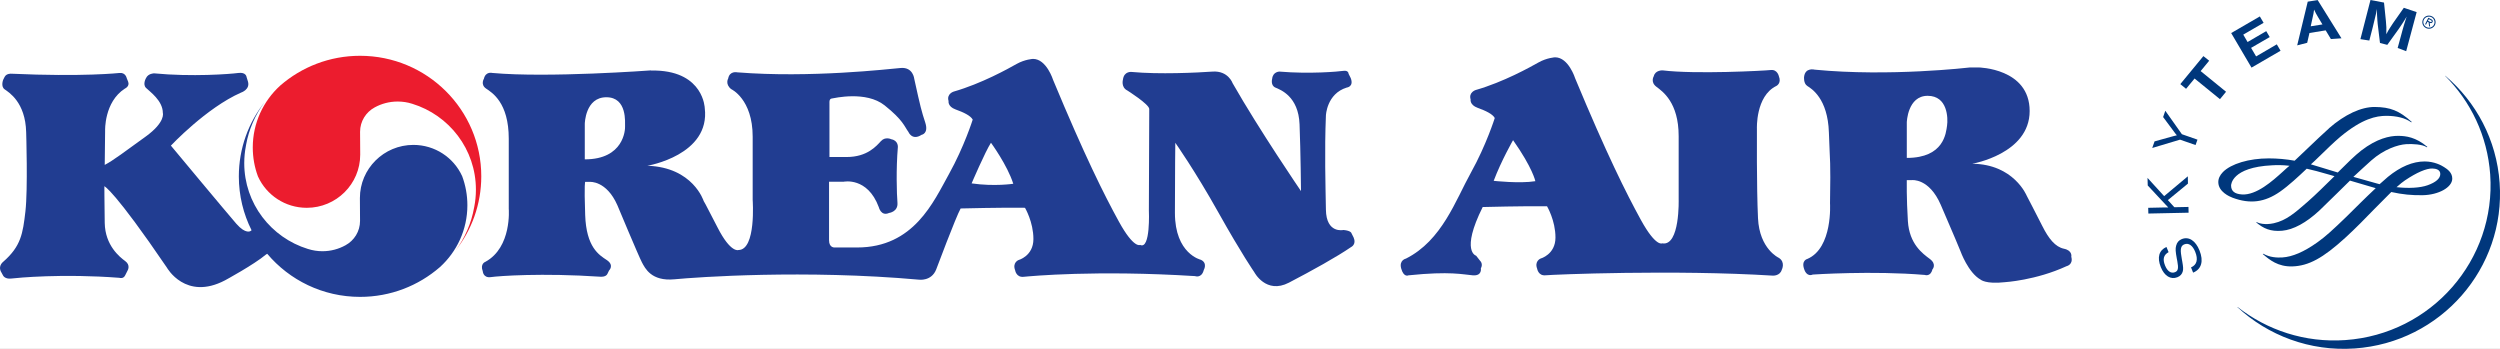 <svg width="129" height="18" viewBox="0 0 129 18" fill="none" xmlns="http://www.w3.org/2000/svg">
<rect x="0" y="0" width="129" height="18" fill="#808080" stroke="none"/>
<g clip-path="url(#clip0_1513_115267)">
<rect width="129" height="18" fill="white"/>
<g clip-path="url(#clip1_1513_115267)">
<path d="M33.589 3.632C33.589 3.632 28.269 4.026 25.401 3.764C25.401 3.764 25.062 3.671 24.969 4.064C24.969 4.064 24.78 4.365 25.082 4.57C25.383 4.776 26.252 5.282 26.252 7.157V10.774C26.252 10.774 26.421 12.761 25.044 13.511C25.044 13.511 24.761 13.606 24.911 13.998C24.911 13.998 24.931 14.355 25.326 14.299C25.723 14.242 27.948 14.075 31.005 14.28C31.005 14.28 31.268 14.299 31.344 14.13C31.419 13.962 31.439 13.943 31.439 13.943C31.439 13.943 31.703 13.679 31.308 13.417C30.911 13.155 30.251 12.761 30.195 11.091C30.137 9.424 30.195 9.386 30.195 9.386H30.441C30.441 9.386 31.29 9.311 31.855 10.586C31.855 10.586 32.95 13.21 33.12 13.531C33.289 13.85 33.61 14.523 34.798 14.412C35.986 14.299 41.532 13.905 47.419 14.431C47.419 14.431 48.061 14.524 48.306 13.907C48.306 13.907 49.325 11.189 49.569 10.757C49.569 10.757 51.719 10.702 52.889 10.721C52.889 10.721 53.324 11.451 53.324 12.334C53.324 13.216 52.55 13.421 52.55 13.421C52.55 13.421 52.229 13.553 52.381 13.947C52.381 13.947 52.437 14.322 52.815 14.284C53.192 14.247 56.57 13.928 61.663 14.247C61.663 14.247 62.003 14.379 62.116 13.929C62.116 13.929 62.324 13.573 61.965 13.405C61.965 13.405 60.626 13.105 60.626 10.986C60.626 8.868 60.646 7.368 60.646 7.368C60.646 7.368 61.665 8.811 62.871 10.967C64.079 13.123 64.72 14.042 64.72 14.042C64.72 14.042 65.323 15.203 66.511 14.584C67.699 13.965 68.982 13.254 69.718 12.747C69.718 12.747 70.002 12.615 69.849 12.26L69.736 12.035C69.736 12.035 69.718 11.903 69.322 11.867C69.322 11.867 68.435 12.074 68.417 10.817C68.397 9.562 68.342 7.781 68.417 5.962C68.417 5.962 68.455 4.837 69.492 4.518C69.492 4.518 69.869 4.481 69.699 4.031L69.586 3.806C69.586 3.806 69.586 3.619 69.322 3.656C69.058 3.694 67.586 3.826 66.019 3.694C66.019 3.694 65.68 3.694 65.643 4.068C65.643 4.068 65.548 4.407 65.811 4.519C66.075 4.632 67.001 4.97 67.057 6.413C67.113 7.856 67.132 9.861 67.132 9.861C67.132 9.861 64.982 6.713 63.604 4.295C63.604 4.295 63.378 3.638 62.567 3.694C61.755 3.751 59.813 3.844 58.397 3.713C58.397 3.713 58.001 3.656 57.944 4.107C57.944 4.107 57.831 4.501 58.17 4.669C58.17 4.669 59.301 5.381 59.301 5.625C59.301 5.87 59.282 10.856 59.282 10.856C59.282 10.856 59.377 12.9 58.83 12.638C58.83 12.638 58.509 12.843 57.737 11.438C56.964 10.032 55.964 8.026 54.341 4.127C54.341 4.127 54.002 3.039 53.304 3.039C53.304 3.039 52.888 3.059 52.455 3.301C52.022 3.546 50.644 4.314 49.21 4.726C49.21 4.726 48.832 4.839 48.946 5.215C48.946 5.215 48.891 5.496 49.305 5.646C49.72 5.796 50.079 5.965 50.192 6.171C50.192 6.171 49.758 7.558 48.966 8.983C48.173 10.407 47.155 12.77 44.231 12.77H43.081C43.081 12.77 42.779 12.807 42.779 12.395V9.377H43.535C43.535 9.377 44.761 9.115 45.346 10.69C45.346 10.69 45.459 11.177 45.875 10.989C45.875 10.989 46.345 10.932 46.309 10.463C46.271 9.996 46.234 8.721 46.329 7.596C46.329 7.596 46.366 7.258 45.988 7.184C45.988 7.184 45.686 7.034 45.46 7.278C45.234 7.521 44.762 8.102 43.687 8.102C42.612 8.102 42.8 8.102 42.8 8.102V5.29C42.8 5.29 42.781 5.102 42.913 5.084C43.046 5.065 44.687 4.672 45.649 5.439C46.611 6.208 46.666 6.527 46.874 6.807C46.874 6.807 47.063 7.276 47.553 6.957C47.553 6.957 47.931 6.902 47.742 6.321C47.553 5.739 47.496 5.532 47.176 4.07C47.176 4.07 47.119 3.453 46.478 3.508C45.837 3.563 41.819 4.032 38.046 3.733C38.046 3.733 37.65 3.638 37.574 4.052C37.574 4.052 37.404 4.334 37.725 4.596C37.725 4.596 38.838 5.102 38.838 7.052V10.314C38.838 10.314 39.026 12.901 38.102 12.901C38.102 12.901 37.705 13.069 37.027 11.74C36.348 10.408 36.309 10.371 36.309 10.371C36.309 10.371 35.762 8.628 33.404 8.553C33.404 8.553 36.666 8.009 36.365 5.573C36.365 5.573 36.308 3.718 33.856 3.641H33.592L33.589 3.632ZM30.175 8.225V6.388C30.175 6.388 30.195 5.018 31.288 5.018C32.381 5.018 32.244 6.349 32.253 6.518C32.264 6.688 32.194 8.223 30.175 8.223V8.225ZM50.135 9.463C50.135 9.463 50.833 7.832 51.134 7.365C51.134 7.365 51.983 8.526 52.285 9.482C52.285 9.482 51.323 9.633 50.135 9.463Z" fill="#213D91"/>
<path d="M86.619 10.269C86.619 10.269 86.694 12.725 85.77 12.556C85.77 12.556 85.449 12.762 84.675 11.357C83.902 9.95 82.902 7.945 81.279 4.045C81.279 4.045 80.94 2.957 80.242 2.957C80.242 2.957 79.827 2.977 79.393 3.219C78.959 3.463 77.584 4.232 76.148 4.644C76.148 4.644 75.771 4.758 75.884 5.131C75.884 5.131 75.827 5.411 76.243 5.563C76.658 5.713 77.018 5.882 77.13 6.089C77.13 6.089 76.696 7.476 75.904 8.9C75.111 10.325 74.413 12.406 72.546 13.344C72.546 13.344 72.184 13.419 72.3 13.85C72.433 14.337 72.677 14.207 72.677 14.207C74.847 13.982 75.507 14.169 75.998 14.207C76.488 14.244 76.412 13.85 76.412 13.85C76.543 13.606 76.374 13.458 76.374 13.458L76.168 13.194C76.168 13.194 75.357 12.989 76.507 10.683C76.507 10.683 78.657 10.626 79.827 10.644C79.827 10.644 80.262 11.375 80.262 12.256C80.262 13.137 79.488 13.344 79.488 13.344C79.488 13.344 79.168 13.476 79.318 13.868C79.318 13.868 79.375 14.243 79.752 14.205C80.129 14.168 86.393 13.906 91.486 14.223C91.486 14.223 91.845 14.241 91.938 13.924C91.938 13.924 92.145 13.531 91.788 13.305C91.788 13.305 90.788 12.855 90.713 11.262C90.637 9.668 90.657 6.649 90.657 6.649C90.657 6.649 90.581 4.963 91.656 4.437C91.656 4.437 91.94 4.306 91.789 3.931C91.789 3.931 91.714 3.576 91.373 3.613C91.034 3.651 87.469 3.838 85.789 3.631C85.789 3.631 85.411 3.613 85.336 3.931C85.336 3.931 85.147 4.232 85.468 4.475C85.789 4.719 86.619 5.281 86.619 7.025V10.268V10.269ZM78.074 7.232C79.092 8.676 79.224 9.349 79.224 9.349C78.413 9.481 77.074 9.331 77.074 9.331C77.471 8.282 78.074 7.232 78.074 7.232Z" fill="#213D91"/>
<path d="M101.636 3.482C101.636 3.482 97.487 3.969 93.637 3.594C93.637 3.594 93.147 3.462 93.09 3.969C93.09 3.969 93.052 4.306 93.259 4.438C93.467 4.57 94.316 5.075 94.371 6.837C94.429 8.599 94.466 8.092 94.429 10.491C94.429 10.491 94.579 12.797 93.259 13.361C93.259 13.361 92.919 13.436 93.108 13.923C93.108 13.923 93.221 14.297 93.542 14.167C93.542 14.167 96.635 13.96 99.314 14.186C99.314 14.186 99.617 14.299 99.711 13.905C99.711 13.905 99.956 13.643 99.579 13.361C99.203 13.081 98.522 12.592 98.447 11.411C98.372 10.231 98.39 9.294 98.39 9.294H98.654C98.654 9.294 99.54 9.18 100.143 10.568C100.748 11.955 101.163 12.967 101.163 12.967C101.163 12.967 101.558 14.072 102.2 14.429C102.2 14.429 102.464 14.672 103.446 14.561C103.446 14.561 105.048 14.467 106.633 13.735C106.633 13.735 106.992 13.66 106.879 13.248C106.879 13.248 106.954 12.929 106.502 12.835C106.05 12.742 105.709 12.31 105.389 11.674C105.068 11.037 104.578 10.099 104.578 10.099C104.578 10.099 103.917 8.469 101.767 8.449C101.767 8.449 104.73 7.943 104.73 5.73C104.73 3.516 102.09 3.48 102.09 3.48H101.638L101.636 3.482ZM98.391 8.149V6.312C98.391 6.312 98.429 4.944 99.466 4.944C100.504 4.944 100.522 6.104 100.468 6.48C100.413 6.858 100.315 8.148 98.391 8.148V8.149Z" fill="#213D91"/>
<path d="M24.833 9.1C24.833 12.532 22.033 15.314 18.58 15.314C15.127 15.314 12.328 12.532 12.328 9.1C12.328 5.669 15.127 2.887 18.58 2.887C22.033 2.887 24.833 5.669 24.833 9.1Z" fill="white"/>
<path d="M21.268 5.354C23.173 5.937 24.557 7.701 24.557 9.785C24.557 10.089 24.528 10.386 24.471 10.672L24.463 10.712C24.319 11.53 23.985 12.284 23.509 12.925L23.5 12.936C24.337 11.88 24.834 10.546 24.834 9.097C24.834 5.663 22.033 2.879 18.578 2.879C17.004 2.879 15.566 3.457 14.466 4.41L14.453 4.422C13.587 5.212 13.043 6.348 13.043 7.608C13.043 8.129 13.135 8.631 13.307 9.094L13.316 9.115C13.75 10.064 14.712 10.723 15.828 10.723C17.352 10.723 18.587 9.496 18.587 7.981L18.58 6.8C18.58 6.258 18.884 5.786 19.332 5.543L19.338 5.54C19.689 5.348 20.092 5.239 20.519 5.239C20.778 5.239 21.029 5.278 21.264 5.353H21.267L21.268 5.354Z" fill="#EC1C2E"/>
<path d="M13.79 13.097C14.937 14.455 16.657 15.319 18.581 15.319C20.156 15.319 21.594 14.741 22.693 13.788L22.707 13.776C23.574 12.986 24.117 11.852 24.117 10.591C24.117 10.069 24.023 9.567 23.853 9.104L23.844 9.083C23.41 8.135 22.448 7.477 21.33 7.477C19.807 7.477 18.571 8.706 18.571 10.219L18.578 11.4C18.578 11.942 18.274 12.414 17.826 12.657L17.82 12.66C17.47 12.852 17.067 12.963 16.639 12.963C16.38 12.963 16.13 12.922 15.894 12.847H15.891C13.987 12.263 12.603 10.501 12.603 8.418C12.603 8.114 12.633 7.817 12.689 7.529L12.695 7.487C12.839 6.669 13.174 5.917 13.651 5.274L13.658 5.265C12.823 6.322 12.324 7.654 12.324 9.103C12.324 10.102 12.561 11.045 12.981 11.882L12.93 11.92C12.93 11.92 12.686 12.107 12.194 11.545C11.704 10.983 8.818 7.514 8.818 7.514C8.818 7.514 10.647 5.565 12.44 4.777C12.44 4.777 12.91 4.627 12.797 4.215L12.722 3.972C12.722 3.972 12.702 3.71 12.288 3.766C11.873 3.822 9.911 3.972 7.95 3.785C7.95 3.785 7.648 3.785 7.535 4.029C7.535 4.029 7.346 4.348 7.535 4.536C7.723 4.723 8.403 5.192 8.403 5.829C8.403 5.829 8.554 6.298 7.517 7.047C6.479 7.796 5.839 8.285 5.404 8.509L5.424 6.746C5.424 6.746 5.368 5.265 6.443 4.572C6.443 4.572 6.707 4.459 6.612 4.215L6.537 4.028C6.537 4.028 6.479 3.728 6.16 3.766C6.16 3.766 4.292 3.972 0.576 3.803C0.576 3.803 0.331 3.783 0.237 3.971L0.162 4.121C0.162 4.121 0.03 4.458 0.237 4.608C0.445 4.757 1.312 5.264 1.35 6.819C1.35 6.819 1.443 9.764 1.312 10.905C1.179 12.049 1.086 12.706 0.162 13.511C0.162 13.511 -0.084 13.698 0.03 13.98L0.162 14.223C0.162 14.223 0.257 14.41 0.576 14.373C0.897 14.335 3.218 14.11 6.16 14.335C6.16 14.335 6.366 14.41 6.461 14.203L6.593 13.941C6.593 13.941 6.743 13.677 6.461 13.472C6.178 13.265 5.424 12.666 5.404 11.503C5.386 10.34 5.386 9.609 5.386 9.609C5.386 9.609 5.896 9.816 8.612 13.809C8.612 13.809 9.574 15.534 11.611 14.465C11.611 14.465 13.1 13.659 13.723 13.135L13.786 13.096L13.79 13.097Z" fill="#213D91"/>
<path d="M126.176 3.91L126.168 3.916C127.486 5.232 128.352 7.007 128.494 9.002C128.804 13.414 125.457 17.24 121.019 17.548C118.932 17.694 116.977 17.034 115.457 15.839L115.449 15.848C117.026 17.309 119.186 18.142 121.506 17.98C125.944 17.671 129.293 13.844 128.981 9.436C128.824 7.207 127.762 5.254 126.176 3.91Z" fill="#00377C"/>
<path d="M111.898 13.011C111.642 13.154 111.584 13.368 111.715 13.696C111.835 13.997 112.026 14.128 112.228 14.045C112.391 13.984 112.418 13.843 112.35 13.48L112.323 13.341C112.258 12.986 112.245 12.832 112.288 12.679C112.331 12.508 112.43 12.396 112.582 12.336C112.946 12.192 113.291 12.417 113.495 12.925C113.716 13.475 113.597 13.891 113.165 14.068L113.057 13.798C113.358 13.669 113.434 13.389 113.272 12.991C113.14 12.664 112.932 12.52 112.712 12.608C112.534 12.677 112.494 12.842 112.558 13.212L112.582 13.368L112.607 13.505C112.655 13.779 112.659 13.876 112.634 13.993C112.598 14.14 112.504 14.246 112.353 14.305C112.011 14.441 111.681 14.242 111.497 13.782C111.298 13.284 111.403 12.914 111.789 12.743L111.898 13.01V13.011Z" fill="#00377C"/>
<path d="M111.669 10.121L112.892 9.098L112.898 9.474L111.862 10.326L112.197 10.693L112.925 10.678L112.931 10.975L110.855 11.019L110.847 10.723L111.663 10.705H111.883L111.814 10.63L111.743 10.557L110.823 9.571L110.812 9.179L111.667 10.118L111.669 10.121Z" fill="#00377C"/>
<path d="M112.588 6.926L113.389 7.206L113.291 7.484L112.49 7.206L111.055 7.636L111.175 7.296L112.066 7.048L112.177 7.018C112.22 7.003 112.25 6.999 112.327 6.982C112.256 6.899 112.24 6.882 112.167 6.779L111.617 6.04L111.73 5.715L112.587 6.927L112.588 6.926Z" fill="#00377C"/>
<path d="M113.994 3.133L113.553 3.668L114.864 4.735L114.55 5.117L113.24 4.051L112.801 4.583L112.504 4.34L113.695 2.895L113.994 3.134V3.133Z" fill="#00377C"/>
<path d="M116.8 1.179L115.752 1.787L115.975 2.168L116.938 1.607L117.118 1.913L116.156 2.47L116.415 2.911L117.483 2.288L117.677 2.619L116.178 3.489L115.129 1.706L116.608 0.848L116.801 1.177L116.8 1.179Z" fill="#00377C"/>
<path d="M120.82 1.977L120.275 2.015L120.005 1.567L119.168 1.702L119.051 2.208L118.535 2.341L119.079 0.085L119.592 0.004L120.82 1.977ZM119.63 0.915C119.517 0.726 119.472 0.641 119.407 0.494C119.39 0.642 119.369 0.752 119.319 0.963L119.233 1.357L119.838 1.261L119.631 0.915H119.63Z" fill="#00377C"/>
<path d="M124.155 2.64L123.719 2.475L123.887 1.861C123.903 1.791 123.93 1.69 123.967 1.564C124.001 1.435 124.031 1.335 124.054 1.26C124.081 1.178 124.107 1.092 124.136 1.002L124.185 0.856C124.063 1.065 124.013 1.137 123.902 1.305C123.855 1.38 123.81 1.443 123.774 1.494L123.184 2.315L122.807 2.216L122.688 1.23C122.68 1.179 122.676 1.109 122.67 1.01C122.662 0.88 122.655 0.782 122.652 0.713C122.649 0.658 122.649 0.575 122.652 0.462L122.601 0.713C122.54 0.984 122.512 1.101 122.429 1.426L122.257 2.092L121.797 2.02L122.317 0L123.015 0.133L123.113 1.089C123.139 1.313 123.143 1.501 123.134 1.767C123.213 1.614 123.24 1.564 123.33 1.425C123.391 1.331 123.443 1.253 123.49 1.181L124.038 0.402L124.699 0.625L124.16 2.637L124.155 2.64Z" fill="#00377C"/>
<path d="M120.184 6.616C119.932 6.837 119.433 7.312 118.951 7.772L118.403 8.292C117.959 8.212 117.517 8.173 117.065 8.173C116.053 8.173 115.124 8.45 114.702 8.879C114.542 9.044 114.46 9.222 114.465 9.408C114.474 9.896 115.035 10.141 115.207 10.205C116.106 10.538 116.859 10.442 117.651 9.889C118.088 9.585 118.616 9.096 119.026 8.705C119.346 8.777 119.709 8.871 120.1 8.987L120.459 9.09C119.993 9.546 119.513 10.027 119.07 10.415L119.035 10.445C118.417 10.984 117.972 11.375 117.327 11.519C116.873 11.618 116.552 11.524 116.446 11.459C116.436 11.461 116.422 11.479 116.422 11.479C116.795 11.786 117.149 11.958 117.757 11.906C118.336 11.856 119.004 11.494 119.687 10.857L120.609 9.958L121.258 9.319L122.564 9.702C122.574 9.702 122.588 9.708 122.588 9.708C122.574 9.708 121.778 10.488 121.778 10.488L121.083 11.176C120.371 11.864 119.984 12.219 119.566 12.512C118.881 12.998 118.292 13.25 117.773 13.284C117.505 13.302 117.117 13.284 116.793 13.095C116.778 13.091 116.76 13.11 116.76 13.11C117.11 13.409 117.541 13.767 118.281 13.747C119.12 13.722 119.863 13.322 121.018 12.267C121.546 11.786 122.069 11.248 122.53 10.773L123.39 9.908C123.955 10.033 124.459 10.084 125.02 10.072C125.833 10.055 126.528 9.669 126.537 9.225C126.544 8.9 126.273 8.723 126.112 8.62C125.979 8.533 125.612 8.331 125.11 8.331C124.5 8.331 123.862 8.599 123.217 9.126L122.787 9.504L122.63 9.462L121.434 9.126C121.787 8.801 122.086 8.521 122.357 8.281C123.013 7.701 123.735 7.464 124.159 7.439C124.467 7.418 125.005 7.443 125.225 7.601C125.236 7.601 125.249 7.577 125.249 7.577C124.66 7.078 124.151 7.01 123.732 7.01C123.313 7.01 122.654 7.141 121.841 7.767C121.511 8.023 121.078 8.45 120.629 8.901C120.629 8.898 120.024 8.717 120.024 8.717L119.878 8.672L119.242 8.48C119.257 8.48 119.605 8.14 119.605 8.14C120.033 7.724 120.438 7.33 120.753 7.064C121.902 6.107 122.622 5.981 123.123 5.977C123.673 5.977 124.111 6.089 124.421 6.312C124.43 6.311 124.445 6.29 124.445 6.29C123.802 5.711 123.339 5.527 122.539 5.52C121.837 5.515 120.998 5.903 120.178 6.616H120.184ZM115.677 10.033C115.306 10.007 115.124 9.859 115.124 9.574C115.124 9.535 115.15 8.633 117.233 8.53C117.47 8.516 117.736 8.509 118.14 8.554C118.123 8.555 117.904 8.756 117.904 8.756L117.775 8.874C117.273 9.327 116.433 10.085 115.679 10.034L115.677 10.033ZM124.108 9.3C124.706 8.898 125.207 8.684 125.516 8.695C125.7 8.701 125.919 8.755 125.919 8.979C125.919 9.204 125.697 9.405 125.264 9.559C124.883 9.694 124.298 9.729 123.661 9.658C123.838 9.501 123.986 9.381 124.109 9.298L124.108 9.3Z" fill="#00377C"/>
<path d="M125.014 1.024C125.081 0.847 125.277 0.76 125.455 0.828C125.634 0.895 125.72 1.088 125.654 1.265C125.587 1.44 125.391 1.527 125.213 1.461C125.035 1.394 124.948 1.201 125.014 1.025V1.024ZM125.593 1.271C125.664 1.129 125.601 0.956 125.461 0.887C125.32 0.819 125.144 0.872 125.073 1.015C125.002 1.157 125.066 1.331 125.206 1.4C125.346 1.469 125.521 1.415 125.593 1.271ZM125.396 1.379L125.34 1.35L125.316 1.148L125.259 1.12L125.182 1.273L125.135 1.25L125.301 0.917L125.446 0.989C125.506 1.019 125.556 1.064 125.521 1.136C125.489 1.201 125.43 1.202 125.37 1.175L125.394 1.379H125.396ZM125.34 1.102C125.381 1.123 125.45 1.166 125.477 1.112C125.494 1.078 125.452 1.049 125.415 1.031L125.326 0.988L125.283 1.073L125.34 1.102Z" fill="#00377C"/>
</g>
</g>
<defs>
<clipPath id="clip0_1513_115267">
<rect width="129" height="18" fill="white"/>
</clipPath>
<clipPath id="clip1_1513_115267">
<rect width="129" height="18" fill="white"/>
</clipPath>
</defs>
</svg>
